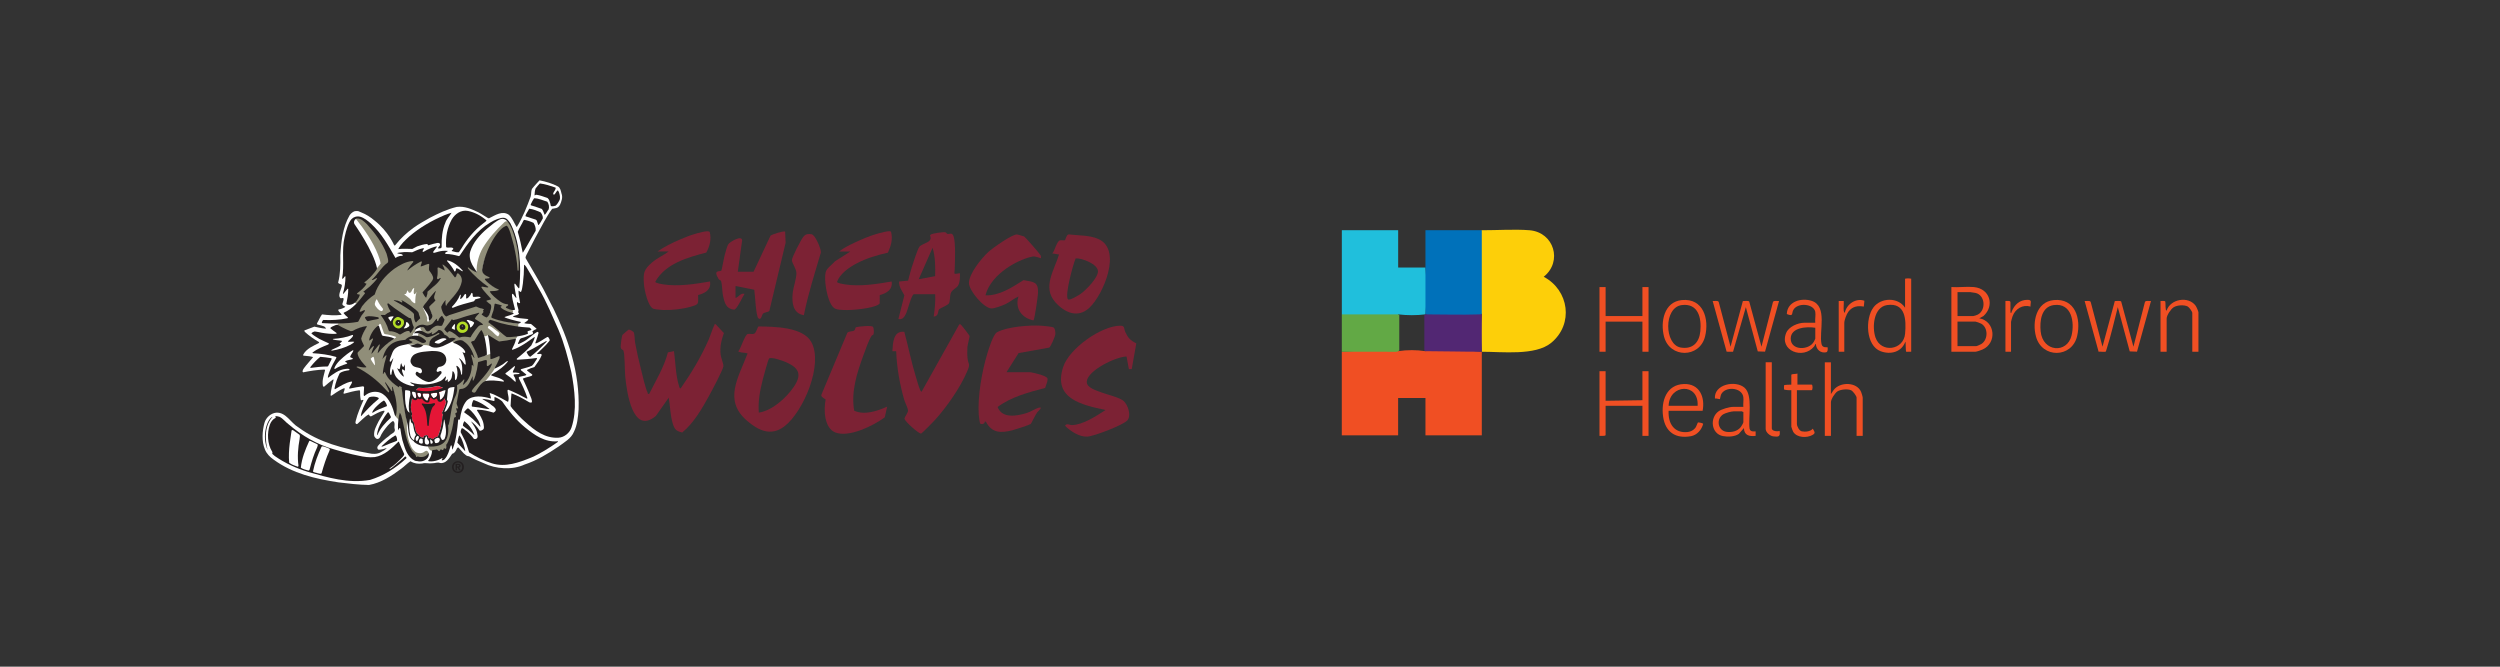 <?xml version="1.0" encoding="UTF-8"?>
<svg id="Layer_1" data-name="Layer 1" xmlns="http://www.w3.org/2000/svg" xmlns:xlink="http://www.w3.org/1999/xlink" viewBox="0 0 1200 320">
  <rect x="0" y="0" width="1200" height="320" fill="#333333" stroke="none"/>
  <defs>
    <style>
      .cls-1 {
        fill: #b3dc26;
      }

      .cls-2 {
        fill: #20bfdc;
      }

      .cls-3 {
        fill: #fff;
      }

      .cls-4 {
        fill: #908e79;
      }

      .cls-5 {
        fill: none;
      }

      .cls-6 {
        fill: #fdcf09;
      }

      .cls-7 {
        clip-path: url(#clippath-1);
      }

      .cls-8 {
        fill: #231f20;
      }

      .cls-9 {
        fill: #e51636;
      }

      .cls-10 {
        fill: #f04f24;
      }

      .cls-11 {
        clip-path: url(#clippath-3);
      }

      .cls-12 {
        fill: #7c2234;
      }

      .cls-13 {
        fill: #62a945;
      }

      .cls-14 {
        fill: #f04f23;
      }

      .cls-15 {
        fill: #522773;
      }

      .cls-16 {
        fill: #0071ba;
      }

      .cls-17 {
        clip-path: url(#clippath-2);
      }

      .cls-18 {
        clip-path: url(#clippath);
      }
    </style>
    <clipPath id="clippath">
      <polygon class="cls-5" points="126.01 232.77 277.73 232.77 277.73 86.55 126.01 86.55 126.01 232.77 126.01 232.77"/>
    </clipPath>
    <clipPath id="clippath-1">
      <polygon class="cls-5" points="125.54 246.85 289.21 246.85 289.21 80.49 125.54 80.49 125.54 246.85 125.54 246.85"/>
    </clipPath>
    <clipPath id="clippath-2">
      <polygon class="cls-5" points="126.01 232.77 277.73 232.77 277.73 86.55 126.01 86.55 126.01 232.77 126.01 232.77"/>
    </clipPath>
    <clipPath id="clippath-3">
      <polygon class="cls-5" points="125.54 246.85 289.21 246.85 289.21 80.49 125.54 80.49 125.54 246.85 125.54 246.85"/>
    </clipPath>
  </defs>
  <g>
    <g>
      <path class="cls-14" d="M947.5,137.8c7.72.74,10.05,8.97,4.55,13.91l-2.01,1.06c7.74,1.41,8.59,11.97,1.52,15.03-.58.25-2.78,1.02-3.26,1.02h-11.64v-31.03c3.49.24,7.4-.33,10.84,0ZM939.6,151.71h7.63c.33,0,1.81-.54,2.2-.75,3.94-2.16,3.5-9.35-1.24-10.37-.44-.09-2.24-.38-2.56-.38h-6.02v11.5ZM939.6,166.15h8.97c.33,0,2.07-.77,2.46-1.02,3.26-2.02,3.4-7.75,0-9.74-.39-.23-2.43-1.01-2.73-1.01h-8.7v11.77Z"/>
      <path class="cls-14" d="M1009.2,166.42l5.91-21.91c.71.04,2.67-.28,3.06.23l5.88,21.68,5.53-21.5c.5-.84,2.03-.31,2.9-.44l-6.72,24.32-3.49-.13-5.72-21.25c-1.73,6.67-3.24,13.5-5.35,20.07-.08.26-.35,1.24-.44,1.3-.4.25-2.73-.09-3.43.03l-6.7-24.33c.87.13,2.4-.4,2.9.44l5.67,21.49Z"/>
      <path class="cls-14" d="M985.85,144.03c10.27-.96,13.14,8.96,11.17,17.31-2.51,10.6-16.87,10.81-19.75.21-1.89-6.94.06-16.72,8.59-17.52ZM985.84,146.43c-6.04.82-6.82,7.64-6.33,12.61,1,10,12.69,10.8,14.83,2.05,1.57-6.41.07-15.81-8.51-14.65Z"/>
      <path class="cls-14" d="M1055.24,168.83h-2.94v-18.59c0-.73-1.49-2.74-2.22-3.13-1.68-.89-5.08-.67-6.7.36-1.36.86-3.39,3.86-3.39,5.44v15.92h-2.94v-24.35c.58.07,1.96-.22,2.29.25.22.31-.11,4.87.65,4.3,1.83-5.54,10.44-7.06,13.92-2.27.39.54,1.34,2.67,1.34,3.21v18.86Z"/>
      <path class="cls-14" d="M965.03,150.1c.76.13.44-.19.6-.59,1.33-3.27,3.8-5.6,7.56-5.59,2.56,0,1.27,1.48,1.47,3.23-3.81-1.08-7.27,1.04-8.62,4.63-.16.43-.75,2.44-.75,2.73v14.31h-2.68v-24.35c.71.06,2.41-.37,2.41.67v4.95Z"/>
    </g>
    <g>
      <path class="cls-14" d="M830.66,166.42l5.91-21.91c.71.04,2.67-.29,3.06.23l5.88,21.68,5.53-21.5c.5-.84,2.03-.31,2.9-.44l-6.72,24.32-3.49-.13-5.72-21.25-6.15,21.42-3.08-.03-6.7-24.33c.87.13,2.4-.4,2.9.44l5.67,21.49Z"/>
      <polygon class="cls-14" points="770.69 137.8 770.69 151.71 788.36 151.71 788.36 137.8 791.3 137.8 791.3 168.83 788.36 168.83 788.36 154.38 770.69 154.38 770.69 168.83 767.75 168.83 767.75 137.8 770.69 137.8"/>
      <path class="cls-14" d="M917.38,133.78v35.05c-.43-.07-2.3.1-2.41,0-.3-.31-.16-4.81-.4-4.82-1.82,5-7.07,6.36-11.83,4.6-7.21-2.67-7.51-15.64-3.52-21.01,3.59-4.83,11.78-5.06,15.21.09v-13.91c1.06-.2,1.89-.2,2.94,0ZM905.81,146.43c-6.51.95-7.3,10.62-5.57,15.59,2.65,7.6,13.52,6.11,14.21-1.87.56-6.51.31-15.02-8.64-13.72Z"/>
      <path class="cls-14" d="M770.69,178.19v14.18l17.67-.27v-13.91h2.94v31.03h-2.94v-14.45h-17.67v14.05c0,.61-2.41.36-2.94.4v-31.03h2.94Z"/>
      <path class="cls-14" d="M878.84,173.91v15.25l1.35-2c3.06-4,11.16-3.88,13.16,1.01.22.54.75,2.27.75,2.73v18.33h-2.94v-18.33c0-.86-1.76-3.15-2.6-3.55-1.65-.79-5.06-.46-6.59.52-1.22.78-3.12,3.78-3.12,5.17v16.19h-2.94v-35.31h2.94Z"/>
      <path class="cls-14" d="M871.34,149.7c-.8-4-8.52-4.59-10.55-.92-.92,1.66.23,3.32-3.12,1.96.2-6.05,7.03-7.96,11.98-6.31,7.78,2.59,3.36,14.81,4.69,20.73.47,2.09,2.75,1.38,2.89,1.53.1.1.3,2.22-.67,2.41-2.74.53-4.76-1.34-4.96-4.01-.44.11-.45.78-.8,1.2-5.26,6.48-16.92,2.09-13.44-6.47,1.24-3.05,5.66-4.9,8.75-4.9h5.22c-.21-1.54.29-3.79,0-5.22ZM871.34,157.33c-3.97-.65-11.8-.25-11.8,5.22,0,5.81,8.79,5.69,11.11,1.46.14-.26.69-1.31.69-1.46v-5.22Z"/>
      <path class="cls-14" d="M836.81,190.63c-.68-4.86-8.98-5.33-10.76-1.12-.21.49-.41,1.99-.48,2.06-.13.12-1.93-.48-2.41-.27-.52-6.9,9.89-8.91,14.19-5.22,4.21,3.61,1.68,14.62,2.46,19.74.42,1.82,2.7,1.07,2.89,1.26.09.09-.06,1.75,0,2.14-3.06.36-5.5-.24-5.63-3.75l-2.42,2.79c-2.01,1.41-5.35,1.52-7.71,1.05-5.58-1.13-6.37-8.7-2.05-11.87,1.43-1.05,5.22-2.14,6.96-2.14h4.95c-.15-1.47.2-3.26,0-4.68ZM836.81,197.72c-.26.09-.58-.27-.67-.27h-4.02c-1.11,0-4.01.81-4.99,1.43-3.49,2.22-2.67,7.77,1.58,8.4,2.51.37,5.29-.27,6.9-2.33.3-.39,1.2-1.93,1.2-2.28v-4.95Z"/>
      <path class="cls-14" d="M817.27,197.19h-16.33c-.35,6.02,2.64,10.92,9.24,10.17,1.38-.16,2.77-.91,3.61-2.01.45-.58,1.09-2.53,1.23-2.56.37-.1,2.46.3,2.5.68-.73,2.79-2.91,5.37-5.86,5.9-7.41,1.35-12.32-2-13.37-9.41s1.58-15.35,9.99-15.63c7.5-.25,10.25,6.3,8.98,12.85ZM814.86,194.78c.66-11.24-13.61-10.46-13.92,0h13.92Z"/>
      <path class="cls-14" d="M807.31,144.03c10.34-.97,13.21,9.15,11.11,17.52-2.62,10.41-16.96,10.48-19.69,0-1.82-6.99,0-16.72,8.59-17.52ZM807.3,146.43c-8.87,1.09-8.45,19.11-.49,20.4,5.66.92,8.81-2.39,9.35-7.8.63-6.32-.96-13.57-8.86-12.6Z"/>
      <path class="cls-14" d="M862.77,179.26v5.35h6.83c.58,0,.58,2.68,0,2.68h-7.09v16.19c0,1.1,1.09,3.28,2.33,3.56,1.62.36,4.21.12,5.3-1.28.81,1.54,1.5,2.1-.17,3.04-2.65,1.49-7.37,1.38-9.19-1.45-.22-.35-.95-2.25-.95-2.53v-17.52c-.49.08-3.44-.08-3.5-.42-.05-.27-.04-1.9.03-1.97.19-.19,2.95-.33,3.47-.28v-4.68c0-.56,2.37-.34,2.94-.67Z"/>
      <path class="cls-10" d="M850.46,173.91v31.7c0,1.35,2.73,1.65,3.75,1.2.42,2.77-.44,3-3.05,2.65-1.58-.21-3.64-1.95-3.64-3.59v-31.97h2.94Z"/>
      <path class="cls-14" d="M884.99,149.17c.01.11.25,1.04.53.93.77-4.06,5.33-7.22,9.39-5.73l-.28,2.79c-2.96-.53-5.46-.06-7.37,2.4-.9,1.16-2,4.06-2,5.49v13.78h-2.68v-24.35h2.41c.12,1.5-.17,3.22,0,4.68Z"/>
      <g>
        <path class="cls-14" d="M684.23,168.56c1.76-.44,3.56-.61,5.37-.5,7.15-.14,14.58.03,21.66.77,0,13.37,0,26.76,0,40.13h-27.04v-17.92h-13.12v17.92h-27.04c0-13.37,0-26.76,0-40.13,8.68-.6,17.38-.77,26.11-.51.37-.15.68-.06.93.25,4.36-.67,8.75-.67,13.12,0Z"/>
        <g>
          <path class="cls-6" d="M711.26,168.83c-.52-6.06-.53-12.13,0-18.19l-.54-.19v-39.61l.54-.33c7.25.02,15.81-.57,22.88,0,11.8.96,16.03,15.01,6.84,22.34,12.19,6.45,14.49,22.71,3.6,31.7-7.62,6.29-23.59,4.26-33.32,4.29Z"/>
          <path class="cls-2" d="M644.08,150.9c0-13.46,0-26.94,0-40.4h27.04v17.92h13.12c.66,7.49.66,14.99,0,22.47-4.37.53-8.75.53-13.12,0l-.18.54h-26.53l-.32-.54Z"/>
          <path class="cls-16" d="M711.26,110.51v40.13c-.04.49-.23.74-.57.77-7.88.28-15.96.17-23.93.04-.42,0-.84-.09-1.27-.18s-.85-.22-1.27-.36c0-7.49,0-14.99,0-22.47,0-5.97,0-11.95,0-17.93,9.01.02,18.03-.02,27.04,0Z"/>
          <path class="cls-13" d="M671.11,150.9l.54.25v17.09l-.54.32s-.41.29-.91.29c-8.71.02-17.42-.06-26.13-.02,0-5.97,0-11.95,0-17.92h27.04Z"/>
          <path class="cls-15" d="M711.26,168.83c-9,.03-18.13-.26-27.04-.27l-.54-.25v-17.09l.54-.32c8.43,0,17.18.3,25.58.01.51-.02,1.01.03,1.46-.28,0,6.06,0,12.13,0,18.19Z"/>
        </g>
      </g>
    </g>
  </g>
  <g>
    <g>
      <path class="cls-12" d="M358.83,169.65c-1.22-.45-2.61-.25-3.83-.69-.39-.14-.63.17-.46-.54,1.17-1.4,2.98-7.87,4.47-8.13.95-.17,2.14.27,3.07-.17s1.58-3.32,2.04-3.43c7.33.12,21.2.15,25.28,7.44,5.97,10.67-3.79,33.6-12.94,40.56-6.38,4.84-12.38,1.99-17.81-2.66-11.61-9.93-4.15-20.82.19-32.38ZM364.23,198.06c6.38-.93,13.15-7.04,16.72-12.26,3.96-5.81,2.86-9.05-3.51-11.9-1.34-.6-7.42-2.85-8.36-1.74-.34.4-2.64,8.74-2.95,10-1.32,5.31-2.33,10.37-1.9,15.9Z"/>
      <path class="cls-12" d="M320.99,190.87l-6.16,8.77c-11.28,9.5-14.02-11.86-14.73-19.03-.23-2.35-.17-11.15-.91-12.41-.29-.5-1.25-.24-1.27-1.98,0-.78.53-5.01.85-5.46.12-.16,2.81-2.53,3-2.57.45-.09,2.27.94,2.47,1.38.37.79.41,3.89.64,5.11.79,4.24,1.74,8.48,2.81,12.66.77,3.04,1.97,8.56,3.18,11.21.19.42-.17.65.75.5,3.24-6.51,7.13-12.77,8.98-19.9l2.91-.6c.75,5.43.81,11.87,2.53,17.08.11.34.25,1.06.72.73,5.15-7.37,9.77-15.07,13.39-23.32.97-2.2,1.69-4.9,2.74-6.98.17-.34-.1-.58.61-.45l3.97,4.27c-1.26,3.47-1.96,6.49-1.58,10.25.16,1.59,1.48,4.6,1.34,5.7-.23,1.81-5.7,12.02-6.96,14.31-3.35,6.11-7.45,13.14-12.82,17.46-3.03-.72-3.7-1.59-4.56-4.44-1.2-3.99-1.18-8.24-1.91-12.3Z"/>
      <path class="cls-12" d="M483.12,178.64h10.99c.95,0,4.22.84,5.3,1.18s2.31.82,3.2,1.5c.76,1-.65,3.67-.94,4.88-7.93,2.12-16.16,4.19-22.83,9.16,2.21,5.73,9.33,4.31,14,2.89,1.88-.57,4.28-2.18,5.75-2.55,2.4-.6-.29,1.66-.7,2.19-.89,1.15-2.87,5.4-3.12,5.6-.62.47-7.56,2.73-8.77,3.03-5.52,1.39-9.88,1.46-12.8-4.14h-.53c.06,1.13-1.43,1.45-2.19.92-.24-.17-.65-3.68-.69-4.34-.56-8.79,1.56-20.86,4.14-29.31.68-2.23,2.79-9.13,4.61-10.15,4.87-2.72,15.78-3.51,21.33-3.16,1.06.07,4.97.46,5.7.78.91.41,1.07,2.46.99,3.35-.09,1.02-2.24,6.04-2.98,6.39l-14.67,2.62-5.78,9.15Z"/>
      <path class="cls-12" d="M543.24,177.15l-1.37.04-1.13-6.07c-5.04.06-18.72,6.67-19.09,12.02-.21,3.01,4.63,4.28,7.04,5.22,2.68,1.05,8.75,2.4,10.65,4.11,2.06,1.87,3.86,7.03,1.75,9.34-2.08,2.28-16.06,7.63-19.26,7.77-3.79.17-8.03-2.63-10.61-5.22.85-1.4,2.05-.28,3.36-.32,5.31-.15,11.74-4.41,16.09-7.24-11.42-2.46-25.34-5.38-20.34-20.66,2.89-8.85,18.19-19.72,27.39-19.81,2.37-.02,1.69,1.46,2.4,2.99,1.31,2.86,2.44,4.07,5.3,5.52l-2.19,12.31Z"/>
      <path class="cls-12" d="M430.16,168.57h-1.81c.24-3.78.34-9.95,5.72-9.3,1.95,7.27,3.4,14.69,5.63,21.89.55,1.78,1.23,4.33,1.96,5.95.16.36.24.84.73.88l18.01-32.2c.56-.46.93.2,1.28.55.4.4,3.65,4.64,3.72,4.94.09.37-.96,4.11-1.04,5.3-.11,1.49-.12,3.9.06,5.37.4,3.39,1.49,2.33-.09,6.1-3.28,7.85-9.88,17.31-15.62,23.61-.76.84-6.12,6.32-6.56,6.43-1.08.28-7.78-5.81-7.96-7.04-.13-.92,1.78-2.79,1.66-4.16-.09-.99-1.45-3.7-1.83-5.03-2.2-7.62-3.52-15.35-3.86-23.3Z"/>
      <path class="cls-12" d="M418.39,161.13c-1.47,2.3-3,6.82-3.99,9.51-3.09,8.39-5.97,17.5-4.39,26.5,4.98,2.29,11.06.16,15.83-1.95l-1.16,5.13c-5.39,3.99-17.09,9.82-23.69,7.27-5.43-2.1-5.66-11.02-4.68-15.79-.02-.23-2.58-1.31-2.03-2.36l12.44-29.7c.75-.85,2.47-.54,3.26-1.07.63-.42.49-1.49.98-1.62,1.31-.32,7.24-.99,8.05-.18.49.73.55,2.76.29,3.56-.15.46-.77.5-.9.7Z"/>
      <path class="cls-12" d="M499.69,123.97c-2.61-.74-2.97-1.26-5.68-.46-8.34,2.47-18.78,9.37-20.98,18.26,6.72.22,12.79-3.86,18.28-7.31,4.82.94,7.16.62,6.94,6.23-.06,1.46-1.64,12.73-2.19,13.1-5.52-1.12-9.03-5.63-7.18-11.48-2.22.94-4.05,2.64-6.24,3.66-1.49.7-5.35,2.18-6.87,2.08-3.64-.25-10.84-8.73-10.68-12.38.2-4.54,6.08-11.76,9.37-14.77,1.94-1.77,11.63-8.72,13.81-8.35.31.05,3.13.85,3.33.96.52.29,7.67,8.47,7.89,9.03.18.48.27.91.2,1.42Z"/>
      <path class="cls-12" d="M361.71,130.44l8.11-17.26c.63-.72,6.43-2.45,7.04-2.01l.24,5.33-7.82,32.75c-.29.49-2.45.67-3.07,1.33-.51.54-.84,3.41-2.19,2.18-1.2-1.09-1.61-11.47-1.96-13.69l-9-1.8v5.75c1.57-.43,2.33-2.51,4.32-1.98-.93,1.24-3.68,7.7-5.06,7.58-3.77-.34-4.49-3.27-5.21-6.32-.47-2.03-.49-5.95-.95-7.32-.17-.51-.94-.6-1.18-.98-3.01-4.85.75-3.41,1.28-4.14.22-.3,1.18-5.9,1.5-7.06.38-1.39,1.16-4.6,1.9-5.66s6.52-4.51,6.56-1.72l-2.07,15.01h7.57Z"/>
      <path class="cls-12" d="M508.34,122.17l-3.24-.54c1.28-1.3,2.1-5.98,3.79-6.29.66-.12,1.87.19,2.28-.06.26-.16.68-2.51,1.74-2.77,4.64.58,9.89.29,14.26,2.19,11.67,5.07,2.44,26.74-4.25,33.01-5.56,5.22-11.93,2.38-16.4-2.69-6.32-7.17-.45-15.3,1.81-22.85ZM512.7,143.72c.84.57,5.16-2.07,6.06-2.7,2.51-1.76,8.26-7.65,8.27-10.76.01-3.48-7.67-6.42-10.71-6.25-1.15,2.57-5.53,18.4-3.61,19.71Z"/>
      <path class="cls-12" d="M315.59,120.73c3.3-2.31,7.21-4.25,10.93-5.82,2.17-.92,4.56-1.89,6.81-2.55,1.19-.35,6.63-2.04,7.33-1.01.9,3.39.02,6.88-1.66,9.9-8.97,2.27-19.78,5.39-24.48,14.04.04.58,3.16,1.11,3.82,1.21,7.3,1.12,15.27-.16,22.47-1.39.64,3.93-2.38,5.67-5.72,6.51.05,4.45.52,4.42-3.57,5.61-3.86,1.13-9.21,1.73-13.24,1.56-1.05-.05-3.62-.27-4.51-.54-2.79-.85-4.49-9.27-4.68-11.88-.4-5.43-.08-6.95,3.97-10.45,2.45-2.11,5.36-3.33,7.93-5.21h-5.4Z"/>
      <path class="cls-12" d="M402.78,120.73c2.13-1.73,4.93-3.07,7.44-4.27,3.2-1.52,6.91-3.11,10.3-4.1,1.13-.33,6.58-1.96,7.16-1.13.97,3.45-.02,6.88-1.48,10.04-5.11,1.14-10.38,2.7-15.01,5.16-3.67,1.95-7.97,4.91-9.43,8.88.06.6,3.09,1.1,3.77,1.2,7.29,1.15,15.28-.18,22.47-1.39.54,3.9-2.4,5.66-5.72,6.51l-.04,3.74c0,.51-.25.6-.61.83-3.01,1.9-12.88,2.8-16.52,2.6s-4.95-.14-6.6-3.49c-1.68-3.4-3.05-11.04-2.19-14.67.44-1.87,3.27-3.77,4.49-5.23l7.37-4.69h-5.4Z"/>
      <path class="cls-12" d="M438.63,141.23c-1.17.34-2.92,7.53-3.6,9-.75,1.62-1.78,3.48-3.79,2.87l2.86-11.34c-1.06-2.1-2.77-4.15-2.5-6.65l4.29-.4c.6-2.1,1.05-4.29,1.73-6.36.58-1.77,2.88-8.99,3.73-9.95,1.6-1.82,6.66-1.94,5.05-5.37l.33-.41c.76-.6,6.4-1.44,7.2-1.07.31.14.51.7.89.75,1.07.15,2.18-.94,2.91,1.21,1.06,3.09.63,11.98.54,15.67-.06,2.57-.98,2.48,2.5,1.96.05,1.82.04,4.68-1.07,6.21-.64.88-2.53,1.71-3.17,3.04-.71,1.47-.4,3.95-.98,5.13-.52,1.06-4.06,2.21-4.77,2.97-.78.83.04,3.17-2.61,3.51.53-3.58.9-7.16.72-10.79h-10.27ZM448.86,132.56c.14-4.55.09-9.28-1.22-13.63l-6.66,15.1,7.89-1.47Z"/>
      <path class="cls-12" d="M385.85,151.3c-5.35-.89-5.81-6.12-5.36-10.57.29-2.9,1.88-7.17,1.79-9.76-.07-1.97-2.17-4.77-2.17-6.11s4.58-10.33,5.74-11.5c1.05-1.06,2.26-1.2,3.77-.9,1.7.34,4.52,6.96,4.42,8.71-2.96,9.97-6.13,19.91-8.2,30.12Z"/>
    </g>
    <g>
      <g id="g3243">
        <g class="cls-18">
          <g id="g3245">
            <g id="g3251">
              <path id="path3253" class="cls-3" d="M265.36,147.6l-4.47-8.73c-2.66-5.05-5.74-9.88-8.54-14.86-.31-.6.19-1.05.31-1.58,2.68-5.34,5.5-10.65,8.44-15.91,1.27-2.1,2.39-4.28,3.95-6.29,1.36-.36,2.74-.01,3.78-1.98.69-1.65,1.43-3.52.69-5.38-.33-1.2-.46-2.58-1.65-3.35-2.56-1.39-5.97-2.41-8.89-2.96,0,0-2.45,2.58-3.63,4.09-.53,1.15-.26,2.47-.62,3.69-1.82,4.93-3.8,9.99-6.6,14.51-.07,0-.17.05-.24-.02-1.15-1.91-1.87-3.97-3.56-5.67-3.16-2.27-6.7.19-9.52,1.58l-.45.02c-1.63-.93-3.18-2.06-4.83-2.9-3.16-1.48-6.46-3.01-10.29-2.54-4.59,1.1-8.8,3.09-12.94,5.24-2.66,1.53-5.38,3.01-7.92,4.86-3.16,2.3-6.29,5.19-8.73,8.35-.12.12-.33.1-.46-.03,0,0,0-.02-.01-.03,0,0-2.63-6.49-9.37-11.83-1.95-1.65-4.08-3.02-6.38-3.91-.45-.21-.9-.41-1.37-.59-.45-.11-.88-.12-1.3-.06-.61.03-1.13.25-1.59.62-.52.35-.97.82-1.34,1.36-3.28,5.69-4.09,12.46-4.47,19.3.05,4.49.05,8.92-1.05,13.01.21.72,1.1.62,1.62,1.03.89.83-2.3,4.9-.5,6.5.46.12,1.1-.29,1.41.02.31.31-.17,1.6-.38,2.34-.64,1.12,1.29,1.58,1.29,1.77,0,.19-1.89,1.12-3.01,1.24-.24,0-.5.29-.33.55.29.79,1.24,1.24,1.56,1.98,0,0,.03.08-.19.12-3.11.38-6.17.12-9.21-.24-.98,1.27-1.48,2.8-2.34,4.14l-.12.51c.36.5,3.59.62,4.07,1.67.07.17.41.31.19.51-1.89-.1-3.66-.6-5.47-.96l-4.74,1.79c-.17.31.07.55.22.77,2.08,1.93,4.35,3.42,6.67,4.83.29.14.07.46-.12.53-2.63,1.37-5.71,2.56-7.34,5.4-.14.17-.12.53.09.6,1.32.05,4.45.45,4.59.74-1.15,1.34-2.2,2.61-3.35,3.95-.57.88-1.53,1.67-1.7,2.77,0,.24.12.48.31.55,3.27-.67,6.62-1.22,10.14-1.32.14.05.33.07.38.24-.53,2.37-1.53,4.73-1.08,7.46.12.22.19.64.58.53,1.32-1.12,2.7-2.32,4.09-3.35.14-.07.38-.24.5,0-.55,2.44-1.34,4.78-1.46,7.41.03.24.26.29.43.24,1.65-1.15,3.3-2.27,5.05-3.15.43-.12.84-.53,1.31-.38-.02.79-.38,1.43-.57,2.15-.05.19.02.45.29.43,2.41-.67,4.8-1.34,7.36-1.65.12.07.19.12.27.26.02,1.48.05,2.99.38,4.45.45.33.84-.36,1.27,0-1.39,3.21-2.82,6.38-3.68,9.83-.07.5-.38,1.1.07,1.53.19.14.48.22.69.07l2.53-2.34c.93-.79,1.89-1.77,2.97-2.2.19.1.19.29.24.45.21.31.55.6.96.41,1.98-1,3.85-2.32,6.12-2.68.21.09.21.36.14.55l-2.75,4.52c-1.05,2.22-2.51,4.45-2.13,7.15.38.6.86,1.51,1.75,1.36.41-.09.81-.41,1.03-.79.82-2.08,2.27-3.87,3.76-5.67.76-.79,1.58-1.67,2.49-2.17,1.29.79.41,2.51.76,3.7.74,1.87-1.6,2.32-2.49,3.32l-.41.36c-1.53,1.03-2.96,2.46-4.33,3.73-.48.55-1.12,1.05-1.08,1.82.09.31.22.67.53.83,1.36.15,3.56-.62,4.04-.8-.77.95-1.91,1.45-2.95,2.06-1.63.98-3.92.91-5.76.46-12.01-2.22-23.76-5.05-33.66-12.37-3.71-2.13-6.08-7.49-10.81-7.08-2.51.26-4.88,2.42-5.53,4.83-1.1,3.95-1.43,8.9.17,12.73.74,2.03,2.39,3.71,4.23,4.98,9.09,6.65,19.88,9.19,31.01,10.89,4.86.6,9.88,1.17,14.74,1.27,5.79-1.05,10.69-4.21,15.43-7.78,1.53-1.08,2.9-2.61,4.47-3.61.04.02.08.03.11.04,1.59,1.02,3.59,1.32,5.56,1.04,1.67-.5,3.13.17,4.83-.12,1.27.05,2.46-.67,3.71-.14,2.87.48,4.52-2.46,5.81-4.4.72-.14,1.36-.76,1.7-1.41.42-.57.48-1.53,1.27-1.64l2.67,2.93c.65.48,1.19,1.17,2,1.26.11.02.23.02.36,0,2.31,1.34,4.75,2.39,7.21,3.39,5.74,2.8,13.64,3.37,19.57.62,5.84-1.91,11.15-5.17,16.34-8.66,2.7-2.03,6-3.76,7.35-7.08,1.6-3.21,1.94-6.91,2.22-10.67.6-17.94-5-33.97-12.32-48.95"/>
            </g>
          </g>
        </g>
      </g>
      <g id="g3255">
        <g class="cls-7">
          <g id="g3257">
            <g id="g3263">
              <path id="path3265" class="cls-4" d="M235.05,156.45c1.41.69,2.61,1.89,3.95,2.77.31.31.93.64.69,1.17-.24.36-.26.91-.72,1.08-1.03-.58-1.82-1.53-2.7-2.37l-2.03-1.62c-.12-.19-.09-.5.05-.69.17-.21.46-.6.77-.33M225.85,157.34c-.38-.33-.19-1.05-.48-1.48-.24-.79-.86-1.43-1.43-2.03.41-.55,1.32-.12,1.91.03.64.24,1.39.48,1.79,1.05-.24.96-.98,1.82-1.79,2.44M222.05,156.53c-.05.09-.05.24-.14.29-.29,0-.26-.29-.19-.48.07-.19.41,0,.33.19M218.46,158.3c-.62,0-1.22-.38-1.72-.72.31-.79.84-1.55,1.53-2.08h.19c-.07.86-.24,1.91,0,2.8M206.93,152.14c-.53.72-.57,1.87-1.41,2.33-.96-.14-.24-1.34-.46-1.96-.43-1.43-1.46-3.51-2.05-4.9-.07-.26,2.99-.77,2.99-.77-.26.64.1,1.63.32,2.23.29,1.22,1.51,1.21.61,3.07M199.23,145.59c-.34.11-1.74-.94-2.03-1.61-.26-.64-2.47-2.05-3.11-2.65.05-.33.57-.09.79-.33.43-.46.31-1.22.84-1.65.22.43.26,1.17.91,1.22.88-.09,1.13-1.47,1.41-1.77.28-.31.51-.58.79-.52l-.12.72c-.17.69-.23,2.07.19,2.2.42.13.76-.67,1.07-1.08-1.04,3.42-.4,5.37-.74,5.48M195.07,157.49c-.43.05-.88.31-1.29.17.19-.53.64-.93.83-1.46.29-.5.19-1.15.43-1.67.84.05,1.24.93,1.56,1.6-.12.74-.96,1.08-1.53,1.36M191.51,154.81c-.05.14-.22.33-.38.19-.14-.05-.05-.22-.07-.33.14-.33.69-.24.46.14M190.03,162.04c-1.56,1.04-3.38,1.87-4.87,3.11-2.22.57-3.65-8.75-3.65-8.75,0,0,.58-.78.86-1.03.64.24.64,1.08.88,1.65l1.08,3.04c.48.48,1.22.36,1.84.52,1.32.34,2.65.58,3.9,1.12.17.05.02.24-.05.33M179.89,145.86c.14-.77.41-1.48.79-2.18.41.05.48.5.64.77.67,1.39,1.56,2.65,2.58,3.87-.05.41-.26.83-.62,1.03-.84-.02-1.51-.67-2.15-1.29-.48-.69-1.22-1.29-1.24-2.2M179.96,175.27h-.17c-.67-.98-1.41-1.94-1.87-3.01.26-.45.69-.72,1.15-1,.34,0,.46.64.46.64.17,1.12.5,2.27.43,3.37M187.68,151.84c.43.1,1.03-.24,1.34.14-.28.36-.54.72-.77,1.1-.23.38-.43.77-.57,1.19h-.19l-1.22-1.67c.19-.62.93-.57,1.41-.77M242.71,108.56c1.51,3.44,2.9,7.13,3.96,10.79.81,3.16.65,10.78,2.03,10.82,1.38.03.31-13.87-2.66-20.32-.67-1.46-2.05-4.81-3.86-3.25-3.92,3.61-7.48,7.63-10.38,12.29-1.84,3.18-3.18,7.62-3.01,11.59.09.38-1.1-.52-1.8-.76-.72-.33-1.96-2.45-2.71-1.65-.75.8,3.36,4.57,5.32,6.19,1.46,1.15,2.81,2.25,4.25,3.38,0,0-1.67-.14-2.56-.36-.33-.07-.58.65-.51.82,1.27,1.75,2.88,3.66,4.58,5.19l.11.23c-.48.62-1.88.18-2.28.78.5.74,1.63,1.46,2.25,2.15.44,1.53-.09,4.6-1.85,5.75-.77-.46-1.49-.49-2.19-1.11-.19-.67,1.4-.93,1.07-1.67-.31-.38-.02-.83.1-1.07-.5-.19-1.3-.38-1.83-.52-.84-.24-1.2-1.17-2.13-1.25-14.21,2.28-13.79,5.16-14.27,4.99-1.27-.64-1.47-1.83-1.92-3.05-.91-1.75.54-2.53,1.33-3.86,0,0-.64,2.69.74,2.51.48-.72,1.09-2.22,1.69-2.87,2.85-3.06,6.19-6.5,5.78-10.95-.38-.84-1.2-2.39-2.3-2.56-.62.48-.36,1.76-1.15,1.97-1.27-1.67-2.77-3.37-4.3-4.88-.5-.43-1.28-1.12-1.94-1.22-.22,1.08-.05,1.28,1,2.64-.65-.07-2.76-1.62-3.24-1.19-.12.67-.73,5-.34,6.05.45.38,1.54-.47,1.54-.47-1.22,1.87-2.89,3.75-4.71,4.97-1.48.33-1.77,3.54-2.08,3.61-.6-.69-1.03-1.21-1.15-2.12,1.41-1.58,2.82-3.01,3.94-4.66.33-.79,1.38-1.61.97-2.56,0,0-1.2-6.09-2.31-6.42-.96-.07-1.77.48-2.63.72-.43.05-.56-.95-.44-1.62-.02-.33-.73-.41-1-.34-1.88.85-4.01,1.33-3.3.39.12-.19-.12-.56-.4-.68-1.96-.07-3.73.57-5.38,1.36-1.3.67-2.56,1.48-3.75,2.39-.86-2.17-2.49-5.68-2.65-6.61-2.03-6.36-6.03-10.87-10.24-15.2-.6-.62-1.51-1.4-2.25-1.99-.65-.43-3.35-.32-3.22-.15,4.16,5.14,8.44,11.38,10.81,17.43.48,1.41,1.1,2.8,1.24,4.3-2.3,3.04-4.78,6.26-7.94,8.61-.33.67-2.09,4.16-3.65,5.28l-.37.91c.07.53-.04,3.55-.4,4.03.09.12.65.39.8.32.95-.73,3.48-1.53,5.74-2.38-1.82,1.57-3.51,3.48-4.36,5.47-.1.26-.06,1.06.26,1.28.67,0,1.07-.54,1.77-.56.19-.07-2.21,4.44-3.94,4.66-2.82.43-5.38.96-8.22,1.11l-.29.41c0,.17.05.62.12.71,1.28.64,5.5,4.05,7.76,2.35,1.53-.72,3.11-1.31,4.76-1.74.48,0,.57-.38.97.05-.88,1.89-2.06,3.31-2.66,5.27-.07,1.44.39,2.54.84,3.79-.86,1.31-2.33,1.95-2.71,3.51.22,1.31,1.08,2.99,1.89,4.07.74,1.01,1.48,1.23,2.07,2.28-1.36.29-4.28-.61-4.3.23.62.57,2.07,1.36,2.76,1.79,4.47,2.53,8.24,6.03,11.93,9.83.97,1.41,1.98.55,2.71.54s.4-1.5.66-.97c.75,2.75,1.22,7.14.88,11.08,0,.24-.04,1.26-.04,1.26,0,0,1.52,1.72,1.8,1.84.55-.83-.02-2.27.41-3.16l.22.56c1.19,3.76,1.21,5.31,1.93,9.42,1.05,3.23,2.09,9.07,5.27,11.25,2.06,1.27,3.56.21,5.02-.44.57-.38,1.38-.92,1.41-1.71-.14-.36-.55-1.01-.9-1.07-.35-.06-.86.12-1.2.43-1.07.93-2.96.88-4.14.19,0,0-1.7-1.04-2.63-3.64-1.39-3.35-1.82-7.4-1.6-11.27-1.22-6.03-1.57-10.3-2.16-14.9l.06-1.89c-2.61-1.56-6-2.67-7.72-5.34-.34-.45-.39-1.25-.77-1.71-.48-.19.55-5.39,1.06-7.81,0,0-1.36-.3-.9-1.3,1.24-2.99,9.39-4.43,12.76-7.82.62-.14.43-.96.77-1.31.14-.62,1.63-.96.77-1.63.14-.91.82-1.3,1.78-1.66.98-.48,2.26-.31,3.02-.14-.32.01-.78.09-1.47.29-1.57.4-.14,1.91.09,2.07.78.55-1.37,1.03-1.78,1.25-.14.22-.31.87-.1,1.06,1.32.74,2.18,1.27,3.3,2.34.24.31-1.46.92-2.15.15-1.51-.69-3.81-2-5.61-1.3-.19.84.44,1.3.84,1.73-.19.77-.5.49-1.05.87-.12.12,0,.31.09.31,1.24.22,3.16.13,4.23-.42.96.12.97.73,1.97.73.43.07.59.18.59.18.55-.5,2.83-.06,3.43.23.72-.1-.39-.75-.18-1.23.24-2.06,2.46-3.37,4.16-4.06.15-.15,1.25-.73,1.93-1.22.32.41.61.87.86,1.32.97.05,2.03,1.22,2.48,1.65.29.09,2.75-.21,2.88.12-.41.5-.91.66-1.39,1.14l.64.88c.27,0,2.69-1.56,4.15-1.13,4.52,4.15,4.22,6.77,4.15,6.89-.31.97-1.14,11.75-2.94,13.67-.26.02.15-2.96.15-2.96-.79.86-3.12,3.16-4.02,3.79.01.36.23,1.71-.4,3.15-2.46,5.49-3.41,13.06-3.96,15.86-.52,2.24,1.93,10.49-9.52,10.21,0,0,.65,2.42,2.15,2.23,1,.31,1.11.17,1.8,0,.76-.31.85.14,1.38.61.7.1,3.52-.99,3.8-1.65l-.06-1.61c2.22-3.9,3.19-8.21,3.59-12.02-.07-.62.21-1.1.81-1.07.12-.62.92-2.21.81-2.76-.05-.55-.11-1.13.69-1.69l-.81-2.65c.41-2.29.75-3.69,1.11-5.99.17-.36.39-.7.75-.7,1.91.05,3.61-.73,5.3-5.24-.08.75-.06.97.21,1.59.22.09,2.1-.46,2.87-8.96l3.38-.97c.14.79.28,1.57.21,2.35,0,.9.67.62.97.56l1.43-1.18c-1.89,4.51-6.42,7.6-9.62,11.88l-.05,1.43c.24.5,1.83.54,2.3.56,1.12-1.7,2.54-4.19,4.15-5.58.96-.66,3.27-3.97,3.89-4.76,1.91-2.89,2.95-4.2,3.79-7.53-.1-.87-4.33.24-4.4-.36-.02-.29-.12-.86-.41-.77-1.36.43-5.36,1.84-5.84,1.38-.6-1.67-1.11-3.21-1.89-4.81-.41-.84-.79-1.26-1.08-2.15.46-.33,1.03-.18,1.49-.56,1.15-1.7,1.66-3.21,3.02-4.81,0,0,.97,1.94,1.27,2.36.62.38,1.49-.3,1.94-.47,1.4,1.4,3.5,2.87,5.39,3.64,2.41-.3,5.43-.78,7.68-1.74.36-.14,1-1.06.97-1.53-1.36-.26-3.76.57-5.17.31-2.25-2.17-3.81-3.61-6.3-5.43-.41-.5-2.01-1.17-2.05-1.43-.08-.28.13-.88.87-.72,3.46,1.26,7.18,2.56,10.9,3.02.74,0,1.25.33,2-.05.19-.21.35-1.45.08-1.57-3.78-.33-12.22-2.63-12.52-3.04.24-1.2,1.06-1.7,1.23-2.92.24-1.08.5-2.06.36-3.07.31-.22.44-.03.82,0,.74.24,1.12.05,1.84.46.14.48-.17.33-.36.61-.05.43,1.29,1.31,1.89,1.79,1.29.38,2.26.78,3.87,1.08.24-.09.49-.49.46-.75-.05-.45-.21-.92-.6-.99-.93-.26-1.45-.12-2.4-.97.12-.41.81-.46,1.07-.77.09-.22-.21-.8-.36-.97-3.61-.26-5.8-2.99-8.29-5.43-.05-.24,2.4-.36,2.4-.36.55-.1,1.48-.59,1.84-.97-1.56-.6-3.75-1.82-5.04-2.99-.69-.72-1.38-1.1-1.72-2.03.5-.36,1.39.24,1.89-.05.12-.07-.05-1.18-.05-1.28-1.41-.48-3.31-1.23-3.47-2.83.24-4.22,2.12-7.57,3.88-10.99,1.84-3.78,6.31-10.18,7.27-10.24"/>
            </g>
            <g id="g3267">
              <path id="path3269" class="cls-9" d="M209.19,190.62c-.46.07-.96.88-1.41.19-.52-.55-1.08-1.15-.96-1.94.88-.24,1.84-.31,2.8-.38l.22.26c.17.67-.07,1.46-.65,1.87M205.37,192.15c-.22.29-.62.12-.89,0-.96-.84-1.79-1.96-1.6-3.25.91-.14,1.75.02,2.72-.02.24.02.43.31.46.53.26,1.08-.74,1.72-.69,2.75M201.59,190.79c-.46.07-.79-.31-.96-.64-.22-.48-.55-1.15-.19-1.62.6.05,1.27.05,1.67.43.07.67.12,1.48-.52,1.84M212.3,199.8l.38-.64c-.19-.29-.53-.6-.55-.98.77-1.6,1.46-3.21,1.91-4.9.07-.76-.77-1.24-.45-2.15-.24.2-.51-.11-.74-.66-.33.56-.76,1.05-1.38,1.43-.17.05-.26-.05-.36-.14.09-1.24-.1-2.37-.41-3.44l.41-.26,1.11-.34c-.05-.76.02-1.37.3-1.5v-.12c-.81-.17-1.59-.76-2.42-.79,0,0,0,0-.01-.01,0,0-.02,0-.03.01-.24,0-.49.03-.74.15-2.68.64-5.64,1-8.42.72l-1.08.89v.12c.02.12.17.14.26.19.18.04-.09.83-.5,1.69.18.76.54,1.56-.17,2.16-.39.09-.58-.2-.76-.5-.34.49-.65.79-.82.62l-.12.12c-.31,1.77-.69,3.68-.38,5.5.07.86.88,1.72.24,2.53.38,1.05-.02,2.44,1.03,3.18.43,1.53.53,3.2,1.15,4.66.26.81,1.1,1.17,1.65,1.77.21.84,1.12.86,1.79,1.05.31-.19-.02-.79.43-.96.52.09.79-.45,1.36-.26.64.24.48.98.76,1.46.14.02.24-.05.36-.07.69-.26,1.1.41,1.72.5.62-.77,1.53-1.03,2.37-1.39,1.22-2.99,2.01-6.19,2.1-9.61"/>
            </g>
            <g id="g3271">
              <path id="path3273" class="cls-8" d="M209.2,139.64c.11.11-.57,1.58-.74,2.41-.09.67-.21,1.54.61,2.01-.62,1.08-2.09,1.98-2.81,2.91-.33.31-.26.53-.06,1.07s1.42,3.16,1.35,3.66c-.07.45-.05,1.11-1.54,2.3-.14-.43-.23-1.28-.25-1.9-.43-1.67-1.84-3.13-2.7-4.59.21-1.12,1.51-2.11,2.13-3.11,1.15-1.67,3.91-4.89,4.02-4.78"/>
            </g>
            <g id="g3275">
              <path id="path3277" class="cls-8" d="M192.95,145.24c.48-.41-.22-.84-.31-1.2,1.98.79,7.77,4.9,8.3,6.12.07.96.6,1.7.77,2.61-.69.72-1.46,1.27-1.98,2.03-.31-.05-.38-.41-.5-.62-.57-1-.46-2.32-.53-3.49-1.01-1.58-7.47-5.34-9.73-6.5.26-.27.88,0,1.21.03,1.12.03,1.8.64,2.78,1.02"/>
            </g>
            <g id="g3279">
              <path id="path3281" class="cls-8" d="M240.84,146.65c.1.5-.42.25-.54.66.55,1.09,2.48,1.83,3.86,2.35.84.21,2.44.52,2.41.76-.05.55-3.44,1.32-4.45,1.77.21.51,5.69,1.89,7.96,2.37-.14.53-1.29.82-1.29.82-4.3-.48-8.84-1.2-12.69-2.78l-.29-.38c.26-.83.48-1.7.81-2.51,0,0,.26-.53.31-.96l.5-2.87.33-.12c1,.29,2.1.46,3.06.88"/>
            </g>
            <g id="g3283">
              <path id="path3285" class="cls-8" d="M213.37,153.46c-.22,1.01-.77,1.86-1.15,2.77-.64.45-1.57-.01-2.44.08-.88.09-2.65,1.31-3.51,2.41-.36.22-.77.43-1.2.29-1.17-.31-.96-2.1-2.37-2.01-1.29.07-2.46.62-3.49,1.38-.12-.14-.12-.33-.02-.5.48-1.3,2.49-2.27,4.21-1.98.69.09,1.21.46,1.95.32,1.48-.34,2.12-.44,3.22-2.04.29-.58,1.24-1.29,1.24-1.29-.15.8.03,1.16.17,1.22s.41-.11.46-.28c.31-1.08.74-1.45,1.6-2.21h.19l1.15,1.84Z"/>
            </g>
            <g id="g3287">
              <path id="path3289" class="cls-8" d="M181.49,152.27c.26.09.38.45.29.72-.91.38-1.94.36-2.87.62l-2.46.58c-.6-.48-1.15-1.15-1.29-1.91.48-.31,1.17-.43,1.75-.5,1.81-.03,3.21.25,4.59.5"/>
            </g>
            <g id="g3291">
              <path id="path3293" class="cls-8" d="M240.7,155.18c4.3,1.15,8.85,1.82,13.49,2.06.43.24.74.6.93,1.03-.53.41-1.24.43-1.8.74-.36.45.31.79.02,1.22-3.06,1.32-9.13,1.74-10.16,1.56-1.12-.64-5.84-5.09-8.71-7.08.02-.92.86-1.22.86-1.22,1.82.45,3.52,1.24,5.36,1.7"/>
            </g>
            <g id="g3295">
              <path id="path3297" class="cls-8" d="M181.99,156.71c.45,1.39.77,2.8,1.34,4.14l.41.34c1.82.31,3.9.44,5.4,1.25,0,.36-.43.43-.64.64-2.42,1.46-5.03,3.72-6.74,5.99l-.5.5c.19-1.36,1.03-3.81,1.08-4.09.05-.28-.25-.16-.5.07-.25.23-3.48,4.56-3.54,4.28-.06-.28.65-2.39,1.18-3.42,0-.14.01-.2-.22-.29-.24-.09-1.46,1.41-2.15,2.1-.17-.21-.02-.55.05-.76.57-1.6,1.15-2.95,1.84-4.53.05-.19.1-.41-.11-.49-.23-.09-1.04.93-1.7,1.03.05-1.96,2.15-5.83,4.38-7.17.24-.05.33.26.45.41"/>
            </g>
            <g id="g3299">
              <path id="path3301" class="cls-8" d="M231.13,158.48c1.65,2.3,2.06,6.34,2.44,9.16.07.91.19,1.89.07,2.75-1.17.64-2.51.91-3.78,1.31-.33.1-.48.29-.48-.12-.6-2.46-2.28-5.2-3.3-7.39.41-.38.91-.53,1.53-.64.98-1.35,2.15-3.71,3.32-5.07h.19Z"/>
            </g>
            <g id="g3303">
              <path id="path3305" class="cls-8" d="M262.38,164.01c-2.49,2.56-5,5.09-7.89,7.27-.86-.36-1.24-1.32-1.67-2.06-.17-.55.48-.5.72-.74,2.99-1.34,5.74-3.25,8.66-4.78.17,0,.29.14.19.31"/>
            </g>
            <g id="g3307">
              <path id="path3309" class="cls-8" d="M203.08,165.7c-.91,1.2-2.58,1.34-3.99,1.05-.72-.19-1.46-.31-2.1-.72-.02-.19.19-.24.31-.26,1.13-.14,2.13-.6,3.13-.96.89.29,1.77.64,2.66.88"/>
            </g>
            <g id="g3311">
              <path id="path3313" class="cls-8" d="M213.68,170.7c.55.98.77,2.27.26,3.32-.5,1.32-1.89,2.01-3.2,2.08-.79.31-1.05,1.2-1.2,1.94.05.22.29.46.5.48.62.02,1.17-.84,1.77-.19.24.19.14.64.07.91-1.55,2.01-3.54,3.99-6.12,4.14-2.13-.31-3.85-1.56-5.55-2.87-.43-.29-.69-.72-.74-1.2.09-.36.24-.74.62-.91.76.12,1.22,1.2,2.06.64.33-.29.48-.72.36-1.15-.09-.46-.36-.91-.81-1.15-1.27-.48-2.77-.33-3.78-1.46-.43-.52-.84-1.15-.88-1.86.02-1.43.86-2.8,2.15-3.44,2.39-1.24,5.33-1.24,8.13-1.51,2.37.05,4.97.05,6.36,2.22"/>
            </g>
            <g id="g3315">
              <path id="path3317" class="cls-8" d="M158.85,171.92c.14.09.41.12.38.36l-1.72,3.44-.26.19c-2.77.02-5.59.31-8.22.69-.26-.28.14-.57.26-.81,1.29-1.58,2.9-3.32,4.47-4.52,1.75.12,3.42.38,5.09.64"/>
            </g>
            <g id="g3319">
              <path id="path3321" class="cls-8" d="M193.52,176.18c.46-.24.53-.86.79-1.29l.09,2.96c-.55.12-1-1-1.46-.38-.02,1.22.72,2.22.96,3.37-1.36-.67-2.1-2.01-2.87-3.25l-.38-.91c.31.09.67.67,1.15.53.31-.6.31-1.32.46-1.98.07-.33.14-.69.38-.91.24.64.26,1.43.88,1.86"/>
            </g>
            <g id="g3323">
              <path id="path3325" class="cls-8" d="M181.8,191.26c0,.17-.21.34-.21.34-3.01,2.44-5.71,5.29-8.27,8.15h-.12c.36-2.87,1.77-5.29,3.04-7.77l.86-1.22c1.34-.62,3.3-.52,4.56.19,0,0,.14.14.14.31"/>
            </g>
            <g id="g3327">
              <path id="path3329" class="cls-8" d="M234.86,196.21v.17c-1.72-.09-3.4-.55-5.07-.81l-3.23-.41c-.38-.38.22-2.68.81-3.16,2.7.88,5.19,2.37,7.48,4.21"/>
            </g>
            <g id="g3331">
              <path id="path3333" class="cls-8" d="M185.75,194.92c-2.39.98-4.85,1.79-7.03,3.3-.07-.96.79-1.67,1.29-2.41,1.29-1.36,2.68-2.63,4.21-3.56.62.1,1.62,2.18,1.53,2.68"/>
            </g>
            <g id="g3335">
              <path id="path3337" class="cls-8" d="M229.7,202c.38.96.96,1.86.88,2.94-2.27-2.72-4.76-5.05-7.67-6.91-.05-.12-.14-.26-.05-.38.55-.57,1.05-1.34,1.77-1.7,2.2,1.55,3.75,3.9,5.07,6.05"/>
            </g>
            <g id="g3339">
              <path id="path3341" class="cls-8" d="M187.61,200.04l-.07.48c-2.56,2.39-5.16,5.14-6.34,8.3h-.19c.05-2.39,1.08-4.47,2.17-6.48.84-1.48,1.77-2.96,2.9-4.35.29-.29.48.07.67.26l.86,1.79Z"/>
            </g>
            <g id="g3343">
              <path id="path3345" class="cls-8" d="M227.74,208.94s-1.15-1.15-1.77-1.63c-1.2-1.15-2.56-1.86-3.76-2.96-.05-.77.31-1.58.72-2.2,2.22,1.77,3.95,4.07,4.81,6.79"/>
            </g>
            <g id="g3347">
              <path id="path3349" class="cls-8" d="M223.31,216.47l-.07.07c-1.24-1.29-2.51-2.68-3.71-4.06.14-1.1.77-3.4.96-3.52,1.34,1.31,2.77,6.5,2.82,7.51"/>
            </g>
            <g id="g3351">
              <path id="path3353" class="cls-8" d="M190.6,211.52c-1.17.62-2.49.93-3.71,1.46-1.24.46-2.44,1.15-3.68,1.46h-.02l.02-.31c2.03-1.89,4.18-3.8,6.5-5.11.58-.09,1.05,1.77.88,2.51"/>
            </g>
            <g id="g3355">
              <path id="path3357" class="cls-8" d="M193.09,201.19c1.17,5.12,1.79,10.31,4.42,14.83.69,1.34,2.01,1.7,2.25,3.25.1.07.22.14.34.07.12-.24.36-.33.57-.19,1.62.5,3.51.22,4.66-1.15l.45-.57c.24.98-.12,2.03-.86,2.75-1.22,1.17-3.01,1.58-4.64,1.15-.93.1-1.67-.52-2.44-.96-2.96-2.35-3.63-5.88-4.69-9.13-.43-1.75-.69-3.56-.96-5.36-.07-.17-.12-.41-.33-.43-.66.23-.68,2.17-.81.24-.19-2.03.37-6.57.86-7.63.74.91.84,2.01,1.17,3.13"/>
            </g>
            <g id="g3359">
              <path id="path3361" class="cls-8" d="M214.36,197.12c-.33.26-.64.57-1.08.62.5-1.67,1.34-3.23,1.65-4.97.05-.41-.36-.62-.41-1.01.09-1.58.41-3.23.45-4.85.57-1.12,1.94-.98,3.06-1.15l.12.17c-.52,4.04-1.27,7.99-3.8,11.19M213.4,210.63c-.24.36-.69.6-1.17.55-.31-.19-.36-.62-.55-.93-.77-1.12.26-2.18.36-3.28.6-1.77.84-3.68,1.1-5.59l.19.19c.55,2.87,1.32,6.29.07,9.06M210.39,212.43c-.48.14-1.03.43-1.51.19-.22-.48-.43-1.07-.34-1.6.55-.65,1.99-1.46,2.54-.31.14.65-.19,1.27-.69,1.72M207.83,210.8c-.62-.1-1.03-.77-1.72-.5-.12.02-.22.09-.36.07-.29-.48-.12-1.22-.76-1.46-.58-.19-.84.36-1.36.26-.46.17-.12.76-.43.96-.67-.19-1.58-.21-1.79-1.05-.55-.6-1.39-.96-1.65-1.77-.62-1.46-.72-3.13-1.15-4.66-1.05-.74-.64-2.13-1.03-3.18.64-.81-.17-1.67-.24-2.53-.31-1.82.07-3.73.38-5.5l.12-.12c.55.55,1.27,1.01,2.03.69.41-.14.31-.93.89-.64.26.24.64.31.98.22.26-.05.48-.29.77-.29.67,1,1.6,1.91,2.84,1.93,1.29-.17.43-1.82,1.34-2.41.6.31.93,1,1.67,1,.53.02.79-.69,1.39-.43.17.55.33,1.17.96,1.43,1.22.43,2.08-1.01,2.89-1.7-.31.91.53,1.39.46,2.15-.46,1.7-1.15,3.3-1.91,4.9.02.38.36.69.55.98l-.38.64c-.1,3.42-.88,6.62-2.11,9.61-.84.36-1.74.62-2.37,1.39M207.64,212.62c-.19.33-.57.43-.93.31-.14-.6-.17-1.27-.26-1.84.03-.1.14-.19.26-.14l.88.77c.07.29.19.62.05.91M205.37,213.36c-.41.09-.81,0-1.15-.19-.62-1.08-.5-2.65.19-3.64.12-.09.26-.17.38-.07.33.33.12.93.36,1.34.48.43.81.93.84,1.6-.05.38-.19.81-.62.96M202.57,212.93c-.58,0-1.2-.07-1.43-.64-.24-.72.19-1.36.67-1.84.41.09.88.07,1.12.5-.17.65.41,1.72-.36,1.98M199.61,211.21c-.19-.43-.05-.84.07-1.27.21-.28.5-.72.88-.76.26.07.41.33.53.57.02.79-.6,1.32-.81,2.01-.34.09-.55-.29-.67-.55M197,209.15c-.67-2.51-.81-5.5-.24-8.08h.17c.43.69.09,1.86,1.1,2.17.41.96.45,2.03.69,3.04.19.88.64,1.67.96,2.51-.65.69-.81,1.58-.89,2.49-.91-.26-1.48-1.29-1.79-2.13M195.02,195.64c-.67-2.46-.67-5.38-.58-7.96-.02-.67.84-.31,1.17-.31.41.12.88.07,1.22.36.41,1.43-.05,2.75-.33,4.09-.24,1.96-.55,4.33.12,6.24-1.03-.36-1.29-1.53-1.6-2.41M197.79,188.13c.43-.29,1.03.05,1.51.17l.21.26c.05.88.77,1.91-.09,2.63-.6.14-.72-.62-1.08-.96-.29-.64-.62-1.34-.55-2.11M201.59,190.79c-.46.07-.79-.31-.96-.64-.22-.48-.55-1.15-.19-1.62.6.05,1.27.05,1.67.43.07.67.12,1.48-.52,1.84M205.37,192.15c-.22.29-.62.12-.89,0-.96-.84-1.79-1.96-1.6-3.25.91-.14,1.75.02,2.72-.02.24.02.43.31.46.53.26,1.08-.74,1.72-.69,2.75M209.19,190.62c-.46.07-.96.88-1.41.19-.53-.55-1.08-1.15-.96-1.94.88-.24,1.84-.31,2.8-.38l.21.26c.17.67-.07,1.46-.64,1.87M199.82,187.03l1.08-.89c2.77.29,5.74-.07,8.42-.72,1.15-.53,2.15.43,3.2.64v.12c-3.66,1.62-8.27,2.03-12.43,1.15-.09-.05-.24-.07-.26-.19v-.12ZM213.57,187.27c.12-.03.26.05.26.19-.36,1.65-.74,3.45-2.37,4.42-.17.05-.26-.05-.36-.14.09-1.24-.1-2.37-.41-3.44l.41-.26s2.46-.76,2.46-.76ZM227.69,171.54c-.88-2.84-2.25-5.83-4.97-7.6-1.24-1.24-2.87-.53-4.16-.12-.26.17-.72.48-.81.81,1.77.36,5.72,2.96,5.57,4.59-.45.53-.88-.14-1.34-.24.86,1.82,1.48,3.71,1.6,5.81-.05.33-.38.19-.57.05-.77-1.03-1.43-2.3-2.68-2.87l-.07.07c1.77,1.94,1.72,4.9,1.53,7.51-.05.17-.29.46-.45.19-.1-1.17-.36-2.27-.96-3.23-.38-.41-.81-.98-1.39-.91.69,1.91.86,4.23.17,6.24-.12.24-.36.6-.69.58-.24-.79.03-1.82-.19-2.68-.19-.6-.38-1.39-1.07-1.6-.22,1.36-.09,2.9-.84,4.04-.38.43-.72,1-1.29,1.12-.41-.26-.02-.72-.09-1.12-.45-.26-.67.69-1.22.57-.29-.69.55-1.38.17-2.13-.72.81-1.6,1.89-2.61,2.3-4.3,1.96-9.87,2.18-14.39.53v.12c.43.74,1.32.74,1.91,1.27-.02.09.07.24-.07.29-.26.24-.67.24-1,.17-3.54-.79-7.89-2.75-8.71-6.82-.24-.43-.14-1.05-.55-1.34-.26.33-.26.79-.41,1.2-.24.48,0,1.15-.36,1.6-.14.02-.29-.02-.38-.17-.67-2.77.76-5.28,1.46-7.79l-.26.19c-.43.48-.67,1.22-1.27,1.53-.57-.43-.05-1.15,0-1.67.81-1.79,1.05-3.95,2.94-5.14,2.1-1.51,4.95-1.24,7.24-2.3.19-.09.48-.22.53-.5-.53-.24-1.03-.48-1.48-.84-.17-.14-.07-.38.09-.5,1.2-.31,2.57.11,3.6.66,1.31.48,2.59,1.95,4.1.8.17-.19.22-.52.07-.76-1.17-1.08-2.46-2.06-4.02-2.3-2.18-.22-4.35.38-5.83,1.96-1.36.17-2.63.31-3.92.69-4.87,1.52-6.24,5.43-7.08,8.63.52-.9,1.22-1.34,1.65-1.84.07-.09.26-.12.33,0-.22,1.32-.6,2.56-.98,3.8-.31,1.7-.79,3.37-.77,5.16.55,0,.29-1.03.96-.93l.84,1.72c1.44,2.34,3.76,4.26,6,5.64l-.07-.5c.46-.41.91.19,1.27.38.38.34-.26.69.12,1.03.39,4.03.96,7.73,1.6,11.74.41,2.53,1.31,4.95,1.46,7.51.24,1.87.38,3.83,1.93,5.12.36.19.74.43.88.84,2.11,1.91,5.02,2.2,7.89,2.27,3.62,0,9.4-.71,8.44-10.12,1.08-1.35,1.32-9.79,3.35-13.7,1.08-2.07,1.14-4.05.91-5.57,1.22-.72,2.37-1.72,3.28-2.82.09,0,.19-.02.24.07,0,.88-.57,1.7-.69,2.56,3.12-1.84,4.4-6.89,4.25-9.42,0,0,.21-.71.79.62.11-1.81-.72-3.83-1.05-5.55.05-.1.14-.26.29-.19.46.43.67,1.05,1.08,1.53.12-.02.19-.09.17-.24"/>
            </g>
            <g id="g3365">
              <path id="path3367" class="cls-8" d="M235.9,192.89v1.55h.37v-1.55h.61v-.31h-1.59v.31h.61ZM237.2,192.58v1.86h.34v-1.51l.52,1.51h.3l.51-1.51v1.51h.34v-1.86h-.53l-.47,1.33-.48-1.33s-.53,0-.53,0Z"/>
            </g>
            <g id="g3369">
              <path id="path3371" class="cls-8" d="M225.73,141.74c.24-.38.31-.81.65-1.15.21-.09.36.17.43.31.19.5-.12,1.27.41,1.6,1.17.17,2.56-.55,3.44.31l-.02.21-2.46.67c-.43.24-.33.91-.91.98-3.32.88-6.67,1.7-9.81,3.04-.19.09-.36-.05-.53-.12v-.31c1.7-1.67,3.04-3.59,3.87-5.67.07-.1.19-.19.33-.14.26.72-.33,1.27-.24,2.03.67.05,1.05-.81,1.51-1.24.31-.38.52-1.2,1.15-1.15.5.62-.07,1.6.33,2.22.79-.12,1.41-1.03,1.84-1.6M219.18,128.74c-.62.34-.15,1.53-.98,1.58-.86-1.79-2.2-3.4-3.56-4.95-.07-.14-.05-.36.12-.41,2.85.67,5.31,2.68,7.34,4.93.02.14,0,.33-.19.33-.91-.45-1.7-1.27-2.72-1.48M245.05,107.27c-.77-1.05-1.61-2.54-3.14-2.73-1.53-.2-4.63,1.01-6.66,2.32-6.24,3.68-10.83,10.07-14.63,15.9l-.36.17c-1.98-.53-4.04-1.03-6.19-1.03,0,0-.24.03-.38-.24-.26-.55,1.04-.69,1.29-1.22-3.78-.41-5.88,1.03-6.89.91-.19-.12-.17-.38-.1-.57l1.67-2.22s.15-.2,0-.26c-.82-.1-4.4,1.31-6.24,2.53-.14.07-.48.17-.57-.07-.07-.62.8-1.26.62-1.51-.12-.18-.5-.05-.76-.02-1.75.36-3.28,1.2-4.86,1.87-1.75-.05-3.51-.26-5.16.05-.29.07-1.94.09-2.01.41.43.26,2.1.29,2.49.69.1.17.22.43-.02.57-.96-.14-1.77.22-2.56.53-.33,0-.48.76-.86.31-3.25-5.69-6.5-11.55-11.67-16.33-1.62-1.41-3.27-2.8-5.26-3.32-1.53-.36-3.09.13-4.06,1.15-1.45,1.51-2.68,5.5-3.3,8.56-1.6,6.34,0,13.49-1.22,19.94l.07.19c.64-.12.81-.84,1.27-1.22.12-.02.22.02.26.09,0,2.82-.45,5.62-1.22,8.2l.07.14.24-.12,1.91-2.32c.12-.09.24-.02.33.07.05,2.49-.43,4.83-.91,7.15.24.5.93.41,1.46.5,1.36-.07,2.56-.79,3.44-1.86.64-.93,1.34-1.87,1.56-2.97-.17-.24-.53-.17-.84-.19-.22-.07-.57-.17-.46-.53,1.65-1.24,3.49-2.7,4.52-4.54-.02-.12-.14-.14-.24-.17-.26-.14-.93-.09-.72-.6,1.82-1.27,3.3-2.92,4.73-4.64.57-.72,1.24-1.47,1.28-2.08-1.79-8.49-10.59-20.73-10.87-21.25-.27-.52-.24-1.15.02-1.65.19-.43.67-.86,1.12-.98,2.01-.14,3.47,1.41,4.85,2.7,3.92,4.33,7.39,8.97,9.44,14.13.33,1.41,1.32,3.87.45,4.47-2.83,1.94-4.69,5.53-7.46,8.04l-.02.22c.91-.02,1.55-.81,2.39-.96.12.02.14.14.12.24-.96,1.41-2.22,2.53-3.4,3.71-1.03.88-2.22,1.77-3.25,2.65.21.19.5.19.72.38.12.1.17.29.07.41-2.73,3.61-6.03,7.53-10.16,9.23l-.05.22c.55.72,1.27,1.48,2.03,2.01,0,.14,0,.31-.14.41-3.66.81-7.7,1.03-11.6.84-.41.19-.46.65-.69.96-.07.19-.14.53.14.55,5.71.38,11.48.36,16.95-.57l.36-.19c.74-1.46,1.48-2.92,2.58-4.21.29-.38.58-.79.62-1.22-.89-.07-1.77.79-2.25.72-.12-.05-.31-.09-.31-.26.33-.81.67-1.62,1.17-2.36,1.79-2.35,3.78-4.14,6.07-5.64,1.34-4.76,5.16-9.21,9.33-12.32,2.68-1.82,5.45-3.47,8.8-3.75.24,0,.43.29.34.5,0,0-2.75,3.25-2.82,4.09,1.93-1.67,4.06-3.06,6.26-4.23.19-.12.55-.29.72,0-.07.81-.6,1.48-.57,2.29,1.34-.31,3.46-1.37,3.87-1.27.66.13-.4,2.47.38,3.44.78.97,1.82,2.44,1.72,3.56s-3.13,4.47-5.05,6.58c-.07.26.12.43.22.64.43.69.81,1.53,1.46,2.03.43-.96.64-1.98.81-3.01,2.06-1.87,4.71-3.56,6.07-6.05,0,0,.22-.28,0-.45-.21-.17-.95.79-1.36.57-.41-.22-.24-.61-.24-.78.36-1.58.21-2.59.28-4.29,0,0-.13-.41.22-.53.35-.12,2.08,1.01,3.13,1.46,0-.98-.69-1.79-1.03-2.68-.02-.09.07-.19.14-.17,2.46,1.46,4.02,3.95,5.74,6.12.38.14.53-.38.74-.6.31-.43.1-1.39.84-1.32,1.32.91,2.03,2.44,1.75,4.07-.43,2.06-1.41,3.9-2.75,5.59-1.15,1.7-4.26,4.58-4.71,6.03-.55-.77-.27-2.61-.26-2.82-.13-.05-1.72,2.01-2.13,3.2.09.98.43,1.87.79,2.73.38.76,1.13,1.94,1.77,1.91.93-.55,1.8-.86,2.75-1.1l11.43-3.68c1.1.55,2.27.98,3.49,1.22.77.36-.29.46-.14.88.69.81-.72,1.1-.62,1.87.69.57,1.48,1.05,2.34,1.31,1.34-.74,1.67-2.3,2.01-3.64.07-.83.41-1.75,0-2.53-.72-.5-1.43-1.08-2.06-1.72v-.14c.67-.48,2.31-.26,2.18-.93-.53-.76-3.51-3.54-4.66-5.57.02-.19.24-.24.38-.26l2.49.38c.17-.07.53,0,.46-.29-3.49-2.53-6.96-5.4-9.76-8.89-.07-.14-.14-.48.12-.48,1.24,1.03,2.61,1.98,4.14,2.42l.02-.12c-.79-1.15-1.48-2.34-2.2-3.51-1.01-1.87-1.63-4.23-.96-6.46,1.34-4.26,4.54-7.91,8.13-10.97,2.13-1.65,4.16-3.71,6.62-4.57.98-.19,1.96.02,2.68.77,2.37,2.63,3.28,5.9,4.19,9.16,1.27,4.64,1.84,9.47,1.56,14.56,0,0-.02.23-.14.26-.12.04-.33.02-.36-.26-.17-3.97-.91-7.79-1.72-11.55-.96-3.35-2.32-9.67-3.65-9.72-3.84,1.13-10.13,11.01-11.65,21.24-.05,1.08.69,2.01,1.63,2.58.6.48,1.99.75,1.93,1.2-.05.45-2.26.21-2.25.57.02.74,4.04,4.21,6.65,5.02,0,.07.02.19-.02.26-.57.26-1.2.41-1.84.46-.86.07-1.65,0-2.42.19.46,1.05,1.34,1.77,2.18,2.63,1.96,1.6,3.8,3.44,6.36,3.56.12.05.36.19.31.38-.19.57-1.36.57-1.05,1.31,1.17.57,2.32,1.17,3.75,1.1.22-.09.57-.07.55-.43-.48-1.98-1.1-3.92-1.39-6,.05-.5-.31-1.22.31-1.41.69.53.93,1.39,1.6,1.98h.19c-.36-2.13-.86-4.18-1-6.43,0-.31.12-.46.38-.33.67.69,1.08,1.6,1.82,2.22.14-.14.19-.33.22-.55.93-10.64.24-21.64-4.28-30.6"/>
            </g>
            <g id="g3373">
              <path id="path3375" class="cls-8" d="M214.2,162.98c-1.15.48-2.13,1.34-3.25,1.86-.79.24-1.53-.07-2.25-.29-.14-.38.24-.55.45-.76,1.53-.74,3.21-1.96,5.02-1.2l.07.14-.05.24ZM215.71,162.33c-.72-.79-1.46-1.46-2.41-1.72-.6-1.2-1.39-2.2-2.75-2.27-.76.86-2.65,2.15-3.11,2.08-.46-.07,0-.72.07-1.03l-1.05.57c-1.96.91-3.11-1.48-5.07-1.24-.9.11-2.2.22-2.63,1.34,2.22-.72,5.05,1.23,5.79,1.7.73.47,4.5-.91,5.83-1.98.21.07.6.14.55.48-1.75,1.03-4.35,1.91-4.83,4.26-.05.48-.26,1.2.26,1.53,1.77,1.34,4.35.81,6.22.07,2.08-1.03,4.3-1.82,6.14-3.44v-.14c-.81-.57-2.08-.45-3.01-.19"/>
            </g>
            <g id="g3377">
              <path id="path3379" class="cls-8" d="M246.65,179.74c-.38.6.36,1.1.55,1.65.24.57.48,1.36.22,1.98-.74-.57-1.53-1.46-2.3-2.08l-2.49-1.79v-.33c1.46-1.03,2.89-2.22,4.26-3.42.12,0,.24,0,.31.12-.14,1.03-.96,1.82-1.08,2.8.55.43,1.34-.02,1.98.24.43.14,1.27-.07,1.29.53-.84.29-1.87.09-2.75.31M257.53,171.83c-2.99.45-6.12.67-9.18.84l-.24-.12c-.14-.09-.07-.31,0-.43,2.41-1.94,4.85-4.02,6.93-6.34.6-1.32,1.39-2.54,1.67-4h-.19c-3.4,2.32-6.65,4.88-10.52,6.12-.14,0-.26-.14-.26-.29.77-1.56,1.6-3.06,1.91-4.78-.05-.14-.19-.24-.31-.24l-4.09.84c-1.27.12-1.93.26-3.68.5-1.82-.96-3.51-2.18-5.31-3.2l-.05.19c.98,3.56,1.05,7.41,1.2,11.29l.19.19c1.22-.24,2.32-.76,3.44-1.27.22-.12.6-.31.79,0,.05,1.03-.62,1.86-.96,2.8-.34,1.01-1.17,1.86-1.41,2.87h.31c1.2-.55,2.34-1.15,3.44-1.84.84-.5,1.53-1.32,2.41-1.7.24.1.03.29.03.43-1.75,2.27-4.11,3.87-6.41,5.28-.48.5-1.31.5-1.53,1.17,1.62.74,3.49.98,5.07,1.89.38.31.98.46,1.15.96-.09.07-.17.17-.29.19-2.84-.43-6.02-.84-8.8-.24-1.7.72-2.87,2.56-3.87,4.06-.33.5-.55,1.17-1.1,1.46-.52.07-1.29-.12-1.43-.76.29-.79.96-1.41,1.46-2.11,2.68-2.96,5.57-5.79,7.44-9.11.31-.67.79-1.32.76-2.08-.62.36-1.2.81-1.77,1.24-.14.07-.53.17-.62-.1-.19-.91.26-1.93-.22-2.75-1.01-.02-1.87.5-2.85.69-.36.19-.88.05-1.17.43-.12,1.12-.36,2.22-.5,3.35-.45,1.84-1.01,4.39-1.72,5.36-.51.69-.29-1.51-.33-2.13-1.17,2.1-1.75,4.93-4.38,5.95-.65.38-1.62.02-2.12.61-.38,2.01-.77,4.02-1.15,6.01-.33,1.08.53,1.89.65,2.87-.65.41-.65-.05-.96-.07-.05.67.36,1.22.46,1.86-.05.41-.6.41-.81.57-.12.62.29,1.08.24,1.72-.05.27-.64.23-.88.54-.43,2.58-.74,4.87-1.48,7.28-.69,1.91-1,3.99-2.3,5.67-.09.6.22,1.34-.12,1.91-.33.14-.57-.24-.88-.29-.31.19-.24.6-.5.86-.31.24-.64-.14-.96-.29-.31-.14-.31.26-.46.43-.72,1.36-1.12-.96-2.17-.26-.57.17-1.34-.05-1.77.43.17,1.86-1.21,4.34-1.9,4.99,1.8.58,5.06-.21,6.85-1.46.38.36-.41.69-.19,1.15.53,0,.98-.22,1.36-.6,1.62-1.77,2.1-4.01,2.8-6.17.07-.19.17-.5.43-.46.36.46.28,1.84.32,2.02.06.23.46-.68.46-.68,1.55-4.19,2.01-8.85,2.46-13.44l.26-.33c.19-.05.38.05.46.21l.07-.07c.55-3.23,1.12-6.53,3.3-9.13,3.01-2.92,7.94-2.1,11.52-1.03l.1-.12c.05-.81-.41-1.53-.58-2.3l.12-.19c3.06.84,8.3,4.11,8.49,4.14.18.02.24,0,.24,0,.69-1.79-.29-3.54-.31-5.36.02-.21.24-.41.46-.36,3.04,1.24,5.98,2.68,8.85,4.26.19.02.26-.19.24-.36-1.05-3.2-2.49-6.24-4.02-9.25-.1-.22-.22-.67.09-.84l2.8-.64c.26-.14.62-.14.62-.5l-2.56-2.03c-.19-.19-.09-.48.14-.57,1.72-.53,3.49-.88,5.12-1.6.98-.84,1.46-2.03,2.22-3.01l.24-.69-.26-.07Z"/>
            </g>
            <g id="g3381">
              <path id="path3383" class="cls-8" d="M168.34,165.42c-2.82,1.48-5.91,2.41-9.13,2.92-.17-.05-.19-.24-.12-.33.93-.57,1.99-.86,2.94-1.39.6-.36,1.39-.62,1.72-1.27-.24-.14-.77-.12-.69-.53.38-.38,1.12-.6,1.03-1.2-1.36-.34-2.92-.22-4.23-.69l-.12-.09.14-.17c3.28-.24,6.41-.74,9.3-1.91.12.05.29.05.31.19-.05.72-.74,1.17-1.2,1.72-.43.38-.86.69-1.29,1.12,0,.26.34.24.53.29.84,0,1.82-.17,2.49,0-.34.69-1.12.86-1.67,1.34M169.3,172.35c-1.17.5-2.63.33-3.68,1.2.24.41.91.36,1.08.79l-.31.31c-1.94.6-3.82,1.32-5.55,2.44-.24.12-.34-.19-.38-.34,1.1-2.8,3.83-4.93,6.17-6.81.86-.67,1.77-1.24,2.68-1.8.19-.05.31.05.31.24-.41.98-1.2,1.82-1.53,2.82.07.79,1.43.31,1.22,1.15M188.55,185.86c-.07-.09-.22-.38-.36-.17l.12,1.82c-.05.14-.24.24-.38.14-.79-1.15-1.46-2.32-2.37-3.4-.26-.29-.31-.67-.72-.74l-.05.17c.62,1.24,1.32,2.46,1.84,3.73.02.31.31.64.02.93-.64-.22-1.01-.93-1.56-1.41-4.04-4.47-8.8-8.11-13.82-10.64-.05-.12-.02-.22.05-.31,1.36,0,2.63.48,4.09.38.14-.07.48.02.45-.24-1.62-1.79-3.42-3.61-4.09-5.83-.14-.43-.26-.98.12-1.32l2.87-2.89c-.38-1.24-1.27-2.34-1.38-3.63.52-2.01,1.62-3.76,2.61-5.55v-.43c-2.44.38-4.74,1.22-6.84,2.41l-.86.07c-1.34-.48-2.63-1.17-3.92-1.77l-2.27-1.24c-.88-.19-1.63.48-2.44.72-.38.26-.98.41-1.13.88.91.84,1.96,1.51,2.97,2.25.14.12.05.33-.09.43-2.32.17-4.76-.12-6.98-.5-1.12-.19-2.2-.53-3.37-.62,0,0-1.27.31-1.58.96,1.1,1.08,2.49,1.75,3.75,2.58,1.53.81,3.11,1.46,4.66,2.2,0,.24-.19.43-.38.55-2.58,1.03-5.19,2.03-7.46,3.82l-.07.22.31.12c3.71.22,7.37.72,10.78,1.7.19,0,.41.22.43.41-1.2,2.15-2.42,4.3-3.25,6.58-.34,1.03-.91,2.01-.86,3.16,2.63-1.89,5.19-3.97,8.46-4.3.65-.05,1.41-.26,1.96.19,0,.19-.07.36-.24.43-1.6.26-3.23.45-4.52,1.46-1.07,2.2-1.96,4.5-2.41,6.96,0,.22-.17.67.17.69,2.56-1.46,5.02-3.18,7.96-3.71l.26.19c-.19,1.01-1.03,1.87-1.41,2.87v.29l.29.05c2.11-.43,4.21-.86,6.36-1.1.19.05.43.19.5.41l-.19,3.44c.07.31-.05.81.34.84,1.7-1.51,3.85-2.3,6.17-1.98,4.06.53,6.41,4.95,7.58,8.3.41,1.08.53,2.27,1.05,3.3.41-.31.52-.86.57-1.39.52-4.35-.53-8.56-1.75-12.46"/>
            </g>
            <g id="g3385">
              <path id="path3387" class="cls-8" d="M195.07,157.49c-.43.05-.88.31-1.29.17.19-.53.64-.93.83-1.46.29-.5.19-1.15.43-1.67.84.05,1.24.93,1.56,1.6-.12.74-.96,1.08-1.53,1.36M191.51,154.81c-.05.14-.22.33-.38.19-.14-.05-.05-.22-.07-.33.14-.33.69-.24.46.14M188.26,153.09c-.23.38-.43.77-.57,1.19h-.19l-1.22-1.67c.19-.62.93-.57,1.41-.77.43.1,1.03-.24,1.34.14-.28.36-.54.72-.77,1.1M197.33,153.05c-.07-.45-.68-.36-.99-.45-2.39-1.41-4.74-3.22-7.08-4.75l-2.87-2.24c-.24-.09-.31.11-.48.32.26,1.1.77,2.31,1.43,3.22.22.29.15.2-.06.49-.88.36-1.72.91-2.51,1.55l-1.95-.04-.07.07c1.67,2.3,3.09,4.69,3.8,7.39l.29.38c1.41-.07,2.61.33,3.76.84.52.17.91.72,1.51.72,1.36-.62,2.51-1.84,4.21-1.67.48.12.24.69.6.96.43-.12,1.75-2.11,1.72-2.85-.74-1.29-.8-2.56-1.3-3.95"/>
            </g>
            <g id="g3389">
              <path id="path3391" class="cls-3" d="M222.05,156.53c-.05.09-.05.24-.14.29-.28,0-.26-.29-.19-.48.07-.19.41,0,.33.19"/>
            </g>
            <g id="g3393">
              <path id="path3395" class="cls-8" d="M208.86,193.78c-.02.67-.79,1.12-1.2,1.6-1.32,2.65-1.7,5.71-1.87,8.87-.07.19-.31.29-.5.19l-.19-.38c-.24-3.59-.26-7.24-2.63-9.95-.03-.09-.05-.19-.05-.31l.26-.14c1.79.31,3.78.43,5.48-.12.24.03.57-.07.69.24"/>
            </g>
            <g id="g3397">
              <path id="path3399" class="cls-8" d="M225.85,157.34c-.38-.33-.19-1.05-.48-1.48-.24-.79-.86-1.43-1.43-2.03.41-.55,1.31-.12,1.91.02.64.24,1.39.48,1.79,1.05-.24.96-.98,1.82-1.79,2.44M222.05,156.53c-.05.09-.05.24-.14.29-.28,0-.26-.29-.19-.48.07-.19.41,0,.33.19M218.46,158.3c-.62,0-1.22-.38-1.72-.72.31-.79.84-1.56,1.53-2.08h.19c-.07.86-.24,1.91,0,2.8M231.8,155.64c-1.15-1.08-2.49-1.65-3.73-2.49-.17-.33.1-.57.22-.83.48-.77,1.34-1.41,1.77-2.11-.12-.07-.26-.05-.38-.05-1.8.6-3.71.93-5.53,1.53-2.22.6-4.3,1.58-6.65,1.96-.31,0-.33-.57-.69-.36-.98,1.51-3.57,4.5-3.56,4.71,0,.21,1.11,1.44,1.34,1.6.42.3.64-.89,1.34-.6,1.72.55,2.92,1.86,4.4,2.96l.38.05c1.55-.67,3.37-.38,4.97-.07l.29-.17c.55-1.2,1.43-2.3,2.2-3.4.86-.91,1.62-2.46,3.06-2.37.24-.05.67-.05.57-.38"/>
            </g>
            <g id="g3401">
              <path id="path3403" class="cls-8" d="M266.54,90c.38.19.09.57.05.84-.24.81-1.08,1.43-1.08,2.3.1.27.43.33.65.19.57-.62.88-1.41,1.51-1.96.36.17.48.72.69,1.08.33,1.1.69,2.46.22,3.59,0,0-.98,1.99-1.87,2.68-.67.24-1.41.36-2.15.24-.36-.26-.26-.77-.38-1.15-.34-.96-.48-2.06-1.34-2.75-1.77-.57-3.49-1.34-5.39-1.58-.36-.02-.62.36-.88.27.05-1.08.14-2.25.5-3.28.64-.84,1.29-1.6,2.06-2.42,2.56.31,5.03,1.13,7.42,1.96"/>
            </g>
            <g id="g3405">
              <path id="path3407" class="cls-8" d="M262.68,96.79c.74,1.03,1.05,2.46.69,3.68-.69.84-1.05,1.8-1.82,2.61h-.14c-.46-.93-.62-1.98-1.34-2.8-1.7-.64-3.45-1.17-5.17-1.72-.31-.14-.09-.45-.05-.64.46-.93.88-1.89,1.51-2.75,2.3.02,4.21,1.03,6.31,1.63"/>
            </g>
            <g id="g3409">
              <path id="path3411" class="cls-8" d="M259.45,101.89c.69.84,1.17,1.82,1.12,2.92-.62,1.12-1.2,2.2-2.03,3.21l-.19-.07-.72-2.15-.48-.38c-1.6-.55-3.28-1.01-4.88-1.6v-.41c.38-1.1,1.22-2.03,1.68-3.11l.14-.12c1.94.24,3.66.98,5.36,1.72"/>
            </g>
            <g id="g3413">
              <path id="path3415" class="cls-8" d="M233.52,105.83c-.41.64-1.03.93-1.58,1.41-4.21,3.18-7.85,7.61-10.41,11.94l-1.27,1.89c-1.2.22-2.25-.36-3.37-.55-.24-.53.64-.57.69-1.1.02-.36-.38-.46-.62-.57-.91-.12-1.67.09-2.58-.05l-.24-.33c-.33-4.81.57-9.21,2.68-13.09,1.6-2.7,4.45-4.76,7.77-4.14,3.26.69,6.17,2.2,8.8,4.45l.12.14Z"/>
            </g>
            <g id="g3417">
              <path id="path3419" class="cls-8" d="M216.75,102.12c-.96,1.67-2.44,3.01-2.99,4.81-1.51,3.49-1.87,7.66-1.77,11.6-.07.29-.17.62-.53.62-.38.05-.91.24-1.22,0,.12-.81,1.41-1.24.88-2.22-.81-.77-1.96,0-2.92.07l-2.63.74c-.28-.12-.24-.55-.57-.62-1.65.12-3.23.62-4.76,1.15l-2.32,1.22c-2.35-.07-4.45-.17-6.75.07,1.24-2.35,3.28-4.19,5.31-6.08,5.12-4.4,10.79-7.58,16.75-10.14,1.12-.45,2.32-.93,3.47-1.22h.05Z"/>
            </g>
            <g id="g3421">
              <path id="path3423" class="cls-8" d="M256.1,106.98c.69,1.12,1.17,2.42,1.03,3.78-2.11,3.47-3.95,7.03-6.1,10.46h-.14c-.67-3.35-1.37-6.72-2.37-9.95.72-1.91,1.98-3.61,2.8-5.5l.34-.24c1.55.29,3.04.77,4.45,1.46"/>
            </g>
            <g id="g3425">
              <path id="path3427" class="cls-8" d="M252.54,127.99c2.11,3.54,4.21,7.06,6.15,10.65,3.71,6.31,6.39,13.04,9.38,19.64,2.75,6.48,4.52,13.4,6.17,20.34,1.58,8.39,2.85,18.37.07,26.6-.86,2.58-3.49,4.74-6.24,4.88-6.41.38-11.37-3.44-15.91-7.54-2.32-1.96-4.21-4.19-6.29-6.51l-.79-1.15c.14-1.99.17-4.07.41-5.96l.19-.09c2.87,1.13,5.62,2.58,8.28,4.21.41.21,1.01.31,1.39-.03.05-1.32-.62-2.44-1.05-3.61-.93-2.56-2.2-5.02-3.28-7.53l.03-.19c1.34-.62,2.85-.76,4.19-1.34.22-.14.36-.43.19-.64-.81-.55-1.68-1.25-2.42-1.84v-.34c1.12-.57,2.3-1.05,3.52-1.39,1.27-1.84,2.73-3.64,3.49-5.69,0-.24-.14-.46-.31-.57-.64-.12-1.31.19-1.91.02l.07-.26c1.89-1.89,4.16-3.8,5.79-5.93.5-.6-.1-1.2-.36-1.72-.14-.19-.36-.31-.57-.26-1.89,1.01-3.59,2.49-5.62,3.14-.29-.39.05-.79.17-1.15.41-1.29.93-2.54,1.22-3.9,0-.29-.29-.53-.55-.57-2.39,1.32-4.4,3.61-6.84,4.83-.77.34-1.48.84-2.35,1.03-.31-.07-.05-.33-.07-.5.53-.74.55-1.89,1.46-2.25,1.91-.43,3.61-1.39,5.48-2.01.21-.17.26-.45.19-.72-.07-.24-.36-.43-.19-.72.57-.33,1.15-.77,1.79-.93.12-.05.05-.17.07-.27-.81-.74-1.75-1.43-2.61-2.22-1.03-.12-2.22-.02-3.21-.38l.05-.14c.65-.53,1.36-.84,1.87-1.51,0-.34-.38-.26-.57-.38-2.27-.14-4.35-.41-6.46-.96-.1-.02-.17-.14-.29-.14,0-.31.36-.29.55-.38.76-.34,1.72-.34,2.32-1.03-.05-.38-.64-.62-.38-1.03.26-.5.05-1.1-.09-1.58-.24-.98-.69-1.89-.5-2.99.5.12,1,.88,1.48.38-.31-1.91-.79-3.85-.77-5.81.48-.05.67.77,1.22.53.6-1.2.6-2.63.88-3.97.36-2.92.55-5.74.57-8.73.1-.07.03-.36.26-.26l.74.91Z"/>
            </g>
          </g>
        </g>
      </g>
      <g id="g3429">
        <g class="cls-17">
          <g id="g3431">
            <g id="g3437">
              <path id="path3439" class="cls-8" d="M240.98,192.6c3.06,4.5,6.65,8.9,10.98,12.51,4.62,3.73,9.52,7.3,15.84,6.7.07.09.02.24-.02.31-4.14,2.87-8.35,5.6-12.87,7.54-5.7,2.3-12.32,4.81-18.83,2.73-3.87-1.2-7.46-3.06-10.91-5.24-.55-1.53-.91-3.11-1.53-4.59-.72-1.75-1.7-3.37-2.49-5.05-.07-.72.19-1.46.57-2.01.96.19,1.6,1.12,2.44,1.58,1.22,1.03,2.37,2.2,3.23,3.49.36.29.91.24,1.29.03.98-.7.41-1.87.34-2.83-.46-2.08-1.8-3.85-2.97-5.55,1.67,1.12,3.09,2.8,4.16,4.47.62.22,1.15-.19,1.65-.5.77-.67.29-1.72.26-2.61-.45-2.44-1.86-4.5-3.18-6.6-.02-.19.19-.28.36-.31,2.73-.02,5.17.69,7.61,1.41.46-.29,1.03-.67,1.08-1.27-.09-1.12-1.32-1.77-2.11-2.44-1.34-1.17-2.87-1.91-4.33-2.8l.19-.12c1.82.17,3.56.53,5.24,1.03.19.02.41-.1.38-.29.07-.57-.14-1.17.05-1.65,1.27.46,2.46,1.15,3.56,2.06"/>
            </g>
            <g id="g3441">
              <path id="path3443" class="cls-8" d="M130.84,200.05c-2.63,1.02-5.38,9.21-2.33,16.03,0,0-3.17-10.05,2.33-16.03"/>
            </g>
          </g>
        </g>
      </g>
      <g id="g3445">
        <g class="cls-11">
          <g id="g3447">
            <g id="g3453">
              <path id="path3455" class="cls-8" d="M158.14,216.34c-1.58,3.47-2.75,7.13-3.78,10.84-.5.5-1.22.02-1.8,0-.77-.34-1.72-.27-2.35-.84.86-4.21,2.37-8.16,4.16-11.98.43-.27.91,0,1.32.07.84.24,1.6.6,2.42.93.33.24.14.69.02.98M148.06,225.88c-1.24-.38-2.63-.65-3.66-1.39.46-4.61,2.18-8.73,4.02-12.77.12-.19.45-.14.6-.05,1.12.5,2.2,1.1,3.35,1.58.36.41-.02.98-.12,1.43-1.63,3.4-2.7,7.01-3.64,10.69-.07.22-.29.5-.55.5M143.83,210.64c-.77,4.14-1.17,8.68-.55,12.97-.05.22-.12.36-.33.43-1.43-.53-2.9-.96-4.14-1.92-.31-3.08-.09-6.31.26-9.3l.88-6.08c.09-.14.07-.31.26-.36l.55.17,3.01,2.13c.41.6.03,1.32.05,1.96M194.86,219.26c-.12-.14-.36-.17-.48-.05-1.77,1.72-3.83,3.23-5.65,4.83-.55.36-1.08,1.01-1.72,1.03-.12-.1.02-.19.02-.26,2.32-1.46,4.43-3.54,6.36-5.62.26-.38.74-.79.6-1.32-.91-1.89-1.72-3.85-2.51-5.81l-.24-.05c-3.28,3.28-6.84,6.65-11.32,7.39-2.7.29-5.41-.12-7.89-.69-4-.77-7.82-1.89-11.68-3.01-7.99-2.25-15.17-6.39-21.77-11.99-1.53-1.08-2.77-2.9-4.45-3.64-.64-.14-1.48-.53-2.1-.12l.33.29c.05.17-.05.29-.19.41-1.29.62-2.18,1.91-2.63,3.18-1.43,3.99-1.2,9.4,1.08,12.94.22.36.12.72.07,1.07l1.2,1.06c4.98,3.49,10.38,5.91,16.08,7.65,9.33,2.63,19.31,5.67,29.69,3.8,6.39-1.96,12.18-5.55,17.35-10.33.19-.26,0-.55-.14-.77"/>
            </g>
            <g id="g3457">
              <path id="path3459" class="cls-1" d="M192.44,155.5c-.12.43-.57.64-.93.84-.43.05-.93-.03-1.29-.33-.41-.38-.57-.96-.38-1.48.14-.46.62-.89,1.07-.96.48-.05.93.02,1.27.38.48.36.33,1.05.26,1.55M193.33,153.25c-.76-.36-1.41-.98-2.27-1.12-1.1.05-2.03.96-2.37,1.96-.41,1.17.14,2.3,1,3.01.65.41,1.46.74,2.25.48,1.12-.5,2.03-1.6,1.98-2.87.02-.57-.09-1.15-.6-1.46"/>
            </g>
            <g id="g3461">
              <path id="path3463" class="cls-1" d="M223.36,157.49c-.17.46-.57.72-1.01.86-.45.05-.93-.05-1.29-.31-.43-.43-.6-1.05-.36-1.6.19-.48.69-.84,1.2-.88.53-.02.88.29,1.27.65.22.36.26.86.19,1.29M224.46,155.81c-.36-.57-.88-1.15-1.53-1.34-1-.38-2.06,0-2.82.62-.84.74-1.15,1.96-.76,2.96.38.86,1.17,1.77,2.25,1.72,1.08.17,1.91-.31,2.61-1.05.55-.83.74-2.01.26-2.92"/>
            </g>
            <g id="g3465">
              <path id="path3467" class="cls-8" d="M221.85,224.19c0,1.31-.93,2.19-2.03,2.19h0c-1.13,0-2.04-.88-2.04-2.19s.91-2.18,2.04-2.18,2.03.87,2.03,2.18M222.67,224.19c0-1.8-1.35-2.85-2.85-2.85s-2.86,1.05-2.86,2.85,1.35,2.85,2.86,2.85,2.85-1.05,2.85-2.85M219.34,224.43h.31l.71,1.29h.77l-.78-1.34c.41-.03.74-.23.74-.8,0-.7-.47-.93-1.26-.93h-1.15v3.07h.65s0-1.29,0-1.29ZM219.34,223.91v-.74h.46c.25,0,.59.02.59.34,0,.34-.17.4-.47.4,0,0-.58,0-.58,0Z"/>
            </g>
          </g>
        </g>
      </g>
    </g>
  </g>
</svg>